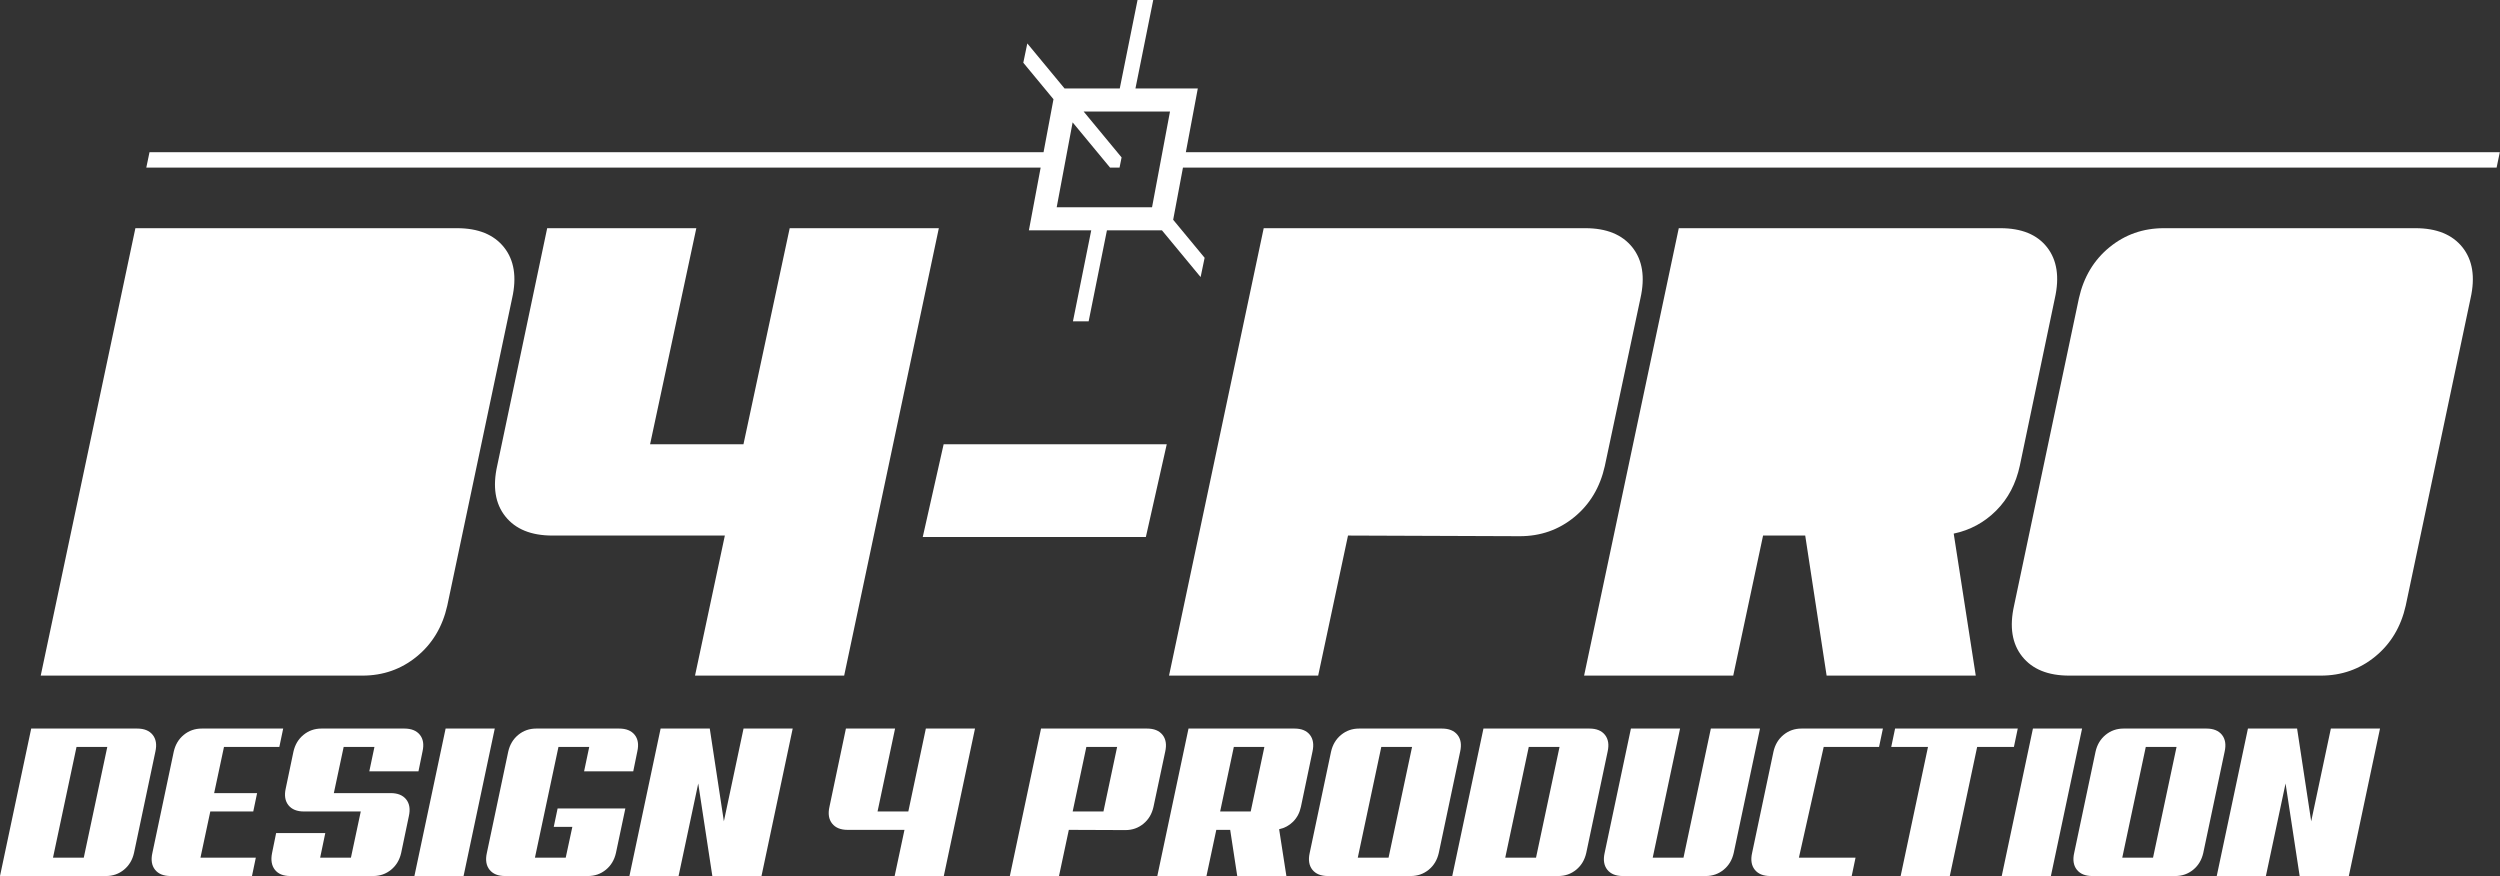 <?xml version="1.0" encoding="UTF-8" standalone="no"?>
<!DOCTYPE svg PUBLIC "-//W3C//DTD SVG 1.1//EN" "http://www.w3.org/Graphics/SVG/1.1/DTD/svg11.dtd">
<svg width="100%" height="100%" viewBox="0 0 3481 1220" version="1.1" xmlns="http://www.w3.org/2000/svg" xmlns:xlink="http://www.w3.org/1999/xlink" xml:space="preserve" xmlns:serif="http://www.serif.com/" style="fill-rule:evenodd;clip-rule:evenodd;stroke-linejoin:round;stroke-miterlimit:2;">
    <rect x="0" y="0" width="3481" height="1220" fill="#333333" stroke="none"/>
    <g transform="matrix(1,0,0,1,-4232.81,-3207.08)">
        <g id="Page-4" serif:id="Page 4" transform="matrix(4.167,0,0,4.167,4232.81,3207.08)">
            <rect x="0" y="0" width="835.308" height="292.724" style="fill:none;"/>
            <clipPath id="_clip1">
                <rect x="0" y="0" width="835.308" height="292.724"/>
            </clipPath>
            <g clip-path="url(#_clip1)">
                <g id="Layer-1" serif:id="Layer 1">
                    <g transform="matrix(1,0,0,1,168.421,219.363)">
                        <path d="M0,-136.721C-3.396,-140.98 -8.633,-143.114 -15.709,-143.114L-123.18,-143.114L-154.815,6.393L-47.344,6.393C-40.41,6.393 -34.343,4.264 -29.143,0.002C-23.943,-4.257 -20.55,-9.927 -18.959,-17.008L2.708,-119.712C4.296,-126.788 3.392,-132.458 0,-136.721" style="fill:white;fill-rule:nonzero;"/>
                    </g>
                    <g transform="matrix(1,0,0,1,263.877,225.755)">
                        <path d="M0,-149.506L-15.449,-77.304L-46.651,-77.304L-31.201,-149.506L-81.036,-149.506L-97.721,-70.201C-99.312,-63.123 -98.408,-57.452 -95.013,-53.193C-91.62,-48.93 -86.383,-46.8 -79.304,-46.8L-21.668,-46.8L-31.635,0L18.201,0L49.836,-149.506L0,-149.506Z" style="fill:white;fill-rule:nonzero;"/>
                    </g>
                    <g transform="matrix(1,0,0,1,548.156,202.354)">
                        <path d="M0,-102.703C1.587,-109.779 0.684,-115.449 -2.708,-119.712C-6.104,-123.971 -11.342,-126.105 -18.417,-126.105L-125.889,-126.105L-157.524,23.402L-107.688,23.402L-97.721,-23.399L-40.302,-23.183C-33.369,-23.183 -27.301,-25.312 -22.101,-29.575C-16.901,-33.833 -13.508,-39.504 -11.917,-46.584L0,-102.703Z" style="fill:white;fill-rule:nonzero;"/>
                    </g>
                    <g transform="matrix(1,0,0,1,674.933,146.451)">
                        <path d="M0,9.103L11.7,-46.8C13.288,-53.876 12.421,-59.546 9.1,-63.809C5.775,-68.069 0.576,-70.202 -6.5,-70.202L-113.972,-70.202L-145.607,79.305L-95.771,79.305L-85.804,32.504L-71.72,32.504L-64.57,79.305L-14.735,79.305L-22.102,31.854C-16.614,30.699 -11.883,28.137 -7.91,24.161C-3.938,20.191 -1.3,15.17 0,9.103" style="fill:white;fill-rule:nonzero;"/>
                    </g>
                    <g transform="matrix(1,0,0,1,822.835,219.363)">
                        <path d="M0,-136.721C-3.396,-140.98 -8.633,-143.114 -15.709,-143.114L-99.78,-143.114C-106.713,-143.114 -112.781,-140.98 -117.981,-136.721C-123.181,-132.458 -126.577,-126.788 -128.165,-119.712L-149.832,-17.008C-151.419,-9.927 -150.516,-4.257 -147.124,0.002C-143.731,4.264 -138.494,6.393 -131.415,6.393L-47.344,6.393C-40.411,6.393 -34.343,4.264 -29.143,0.002C-23.943,-4.257 -20.55,-9.927 -18.959,-17.008L2.708,-119.712C4.295,-126.788 3.392,-132.458 0,-136.721" style="fill:white;fill-rule:nonzero;"/>
                    </g>
                    <g transform="matrix(1,0,0,1,308.338,148.451)">
                        <path d="M0,30.987L74.552,30.987L81.529,0L6.977,0L0,30.987Z" style="fill:white;fill-rule:nonzero;"/>
                    </g>
                    <g transform="matrix(1,0,0,1,25.567,286.583)">
                        <path d="M0,-36.994L-7.856,-0L2.428,-0L10.283,-36.994L0,-36.994ZM19.21,-1.571C18.685,0.761 17.567,2.63 15.853,4.036C14.139,5.439 12.14,6.141 9.855,6.141L-25.567,6.141L-15.141,-43.135L20.282,-43.135C22.614,-43.135 24.34,-42.432 25.459,-41.029C26.577,-39.624 26.876,-37.754 26.352,-35.423L19.21,-1.571Z" style="fill:white;fill-rule:nonzero;"/>
                    </g>
                    <g transform="matrix(1,0,0,1,56.989,243.448)">
                        <path d="M0,49.276C-2.333,49.276 -4.059,48.573 -5.177,47.17C-6.295,45.765 -6.593,43.895 -6.07,41.564L1.072,7.712C1.595,5.38 2.714,3.511 4.428,2.105C6.142,0.702 8.141,0 10.427,0L37.637,0L36.351,6.141L17.855,6.141L14.57,21.567L28.923,21.567L27.638,27.708L13.283,27.708L9.998,43.135L28.495,43.135L27.209,49.276L0,49.276Z" style="fill:white;fill-rule:nonzero;"/>
                    </g>
                    <g transform="matrix(1,0,0,1,130.547,271.156)">
                        <path d="M0,-6.141C2.333,-6.141 4.059,-5.438 5.179,-4.035C6.297,-2.63 6.594,-0.76 6.071,1.571L3.5,13.856C2.975,16.187 1.857,18.057 0.143,19.462C-1.571,20.865 -3.57,21.568 -5.855,21.568L-33.565,21.568C-35.898,21.568 -37.612,20.865 -38.707,19.462C-39.801,18.057 -40.11,16.187 -39.634,13.856L-38.278,7.213L-21.853,7.213L-23.567,15.427L-13.282,15.427L-9.997,0L-28.994,0C-31.328,0 -33.053,-0.703 -34.172,-2.106C-35.29,-3.511 -35.589,-5.378 -35.064,-7.712L-32.493,-19.997C-31.97,-22.328 -30.851,-24.198 -29.137,-25.603C-27.423,-27.006 -25.424,-27.709 -23.137,-27.709L4.571,-27.709C6.904,-27.709 8.629,-27.014 9.749,-25.626C10.867,-24.238 11.165,-22.383 10.642,-20.067L9.284,-13.426L-7.141,-13.426L-5.427,-21.568L-15.71,-21.568L-18.995,-6.141L0,-6.141Z" style="fill:white;fill-rule:nonzero;"/>
                    </g>
                    <g transform="matrix(-1,0,0,1,148.901,243.448)">
                        <path d="M-5.999,49.276L10.426,49.276L0,0L-16.425,0L-5.999,49.276Z" style="fill:white;fill-rule:nonzero;"/>
                    </g>
                    <g transform="matrix(1,0,0,1,168.753,243.448)">
                        <path d="M0,49.276C-2.333,49.276 -4.059,48.573 -5.177,47.17C-6.295,45.765 -6.593,43.895 -6.07,41.564L1.072,7.712C1.595,5.38 2.714,3.511 4.428,2.105C6.142,0.702 8.141,0 10.427,0L38.136,0C40.469,0 42.194,0.695 43.314,2.083C44.432,3.47 44.73,5.325 44.207,7.641L42.849,14.282L26.424,14.282L28.138,6.141L17.855,6.141L9.998,43.135L20.283,43.135L22.496,32.851L16.282,32.851L17.569,26.709L40.207,26.709L37.065,41.564C36.54,43.895 35.422,45.765 33.708,47.17C31.994,48.573 29.995,49.276 27.71,49.276L0,49.276Z" style="fill:white;fill-rule:nonzero;"/>
                    </g>
                    <g transform="matrix(1,0,0,1,254.453,243.448)">
                        <path d="M0,49.276L-16.425,49.276L-21.139,18.352L-27.709,49.276L-44.134,49.276L-33.708,0L-17.283,0L-12.569,30.993L-5.999,0L10.426,0L0,49.276Z" style="fill:white;fill-rule:nonzero;"/>
                    </g>
                    <g transform="matrix(1,0,0,1,299.088,292.724)">
                        <path d="M0,-49.276L-5.856,-21.567L4.427,-21.567L10.283,-49.276L26.709,-49.276L16.282,0L-0.143,0L3.142,-15.426L-15.855,-15.426C-18.189,-15.426 -19.914,-16.126 -21.032,-17.532C-22.151,-18.935 -22.45,-20.804 -21.925,-23.138L-16.425,-49.276L0,-49.276Z" style="fill:white;fill-rule:nonzero;"/>
                    </g>
                    <g transform="matrix(1,0,0,1,363.004,286.583)">
                        <path d="M0,-36.994L-4.571,-15.426L5.713,-15.426L10.283,-36.994L0,-36.994ZM22.423,-16.925C21.899,-14.593 20.781,-12.723 19.067,-11.321C17.353,-9.915 15.354,-9.212 13.069,-9.212L-5.856,-9.285L-9.141,6.141L-25.567,6.141L-15.141,-43.135L20.281,-43.135C22.614,-43.135 24.34,-42.432 25.459,-41.029C26.577,-39.624 26.876,-37.754 26.352,-35.423L22.423,-16.925Z" style="fill:white;fill-rule:nonzero;"/>
                    </g>
                    <g transform="matrix(1,0,0,1,412.281,286.583)">
                        <path d="M0,-36.994L-4.571,-15.426L5.642,-15.426L10.212,-36.994L0,-36.994ZM17.567,6.141L1.142,6.141L-1.215,-9.285L-5.856,-9.285L-9.141,6.141L-25.567,6.141L-15.141,-43.135L20.281,-43.135C22.614,-43.135 24.327,-42.432 25.424,-41.029C26.518,-39.624 26.804,-37.754 26.281,-35.423L22.423,-16.997C21.996,-14.997 21.126,-13.343 19.817,-12.033C18.507,-10.723 16.949,-9.88 15.139,-9.499L17.567,6.141Z" style="fill:white;fill-rule:nonzero;"/>
                    </g>
                    <g transform="matrix(1,0,0,1,461.558,286.583)">
                        <path d="M0,-36.994L-7.856,-0L2.428,-0L10.283,-36.994L0,-36.994ZM19.21,-1.571C18.685,0.761 17.567,2.63 15.853,4.036C14.139,5.439 12.14,6.141 9.855,6.141L-17.855,6.141C-20.187,6.141 -21.914,5.439 -23.032,4.036C-24.15,2.63 -24.447,0.761 -23.924,-1.571L-16.783,-35.423C-16.26,-37.754 -15.141,-39.624 -13.426,-41.029C-11.712,-42.432 -9.714,-43.135 -7.427,-43.135L20.281,-43.135C22.614,-43.135 24.34,-42.432 25.459,-41.029C26.577,-39.624 26.876,-37.754 26.352,-35.423L19.21,-1.571Z" style="fill:white;fill-rule:nonzero;"/>
                    </g>
                    <g transform="matrix(1,0,0,1,510.835,286.583)">
                        <path d="M0,-36.994L-7.856,-0L2.428,-0L10.283,-36.994L0,-36.994ZM19.21,-1.571C18.685,0.761 17.567,2.63 15.853,4.036C14.139,5.439 12.14,6.141 9.855,6.141L-25.567,6.141L-15.141,-43.135L20.281,-43.135C22.614,-43.135 24.34,-42.432 25.459,-41.029C26.577,-39.624 26.876,-37.754 26.352,-35.423L19.21,-1.571Z" style="fill:white;fill-rule:nonzero;"/>
                    </g>
                    <g transform="matrix(1,0,0,1,579.321,251.16)">
                        <path d="M0,33.852C-0.525,36.183 -1.643,38.053 -3.357,39.458C-5.071,40.861 -7.07,41.564 -9.355,41.564L-37.065,41.564C-39.397,41.564 -41.124,40.861 -42.242,39.458C-43.36,38.053 -43.657,36.183 -43.134,33.852L-34.35,-7.712L-17.925,-7.712L-27.066,35.423L-16.782,35.423L-7.641,-7.712L8.785,-7.712L0,33.852Z" style="fill:white;fill-rule:nonzero;"/>
                    </g>
                    <g transform="matrix(1,0,0,1,591.533,243.448)">
                        <path d="M0,49.276C-2.333,49.276 -4.059,48.573 -5.177,47.17C-6.295,45.765 -6.593,43.895 -6.07,41.564L1.072,7.712C1.595,5.38 2.714,3.511 4.428,2.105C6.142,0.702 8.141,0 10.427,0L37.637,0L36.351,6.141L17.855,6.141L9.57,43.135L28.495,43.135L27.209,49.276L0,49.276Z" style="fill:white;fill-rule:nonzero;"/>
                    </g>
                    <g transform="matrix(1,0,0,1,672.948,286.583)">
                        <path d="M0,-36.994L-12.283,-36.994L-21.425,6.141L-37.85,6.141L-28.709,-36.994L-40.992,-36.994L-39.707,-43.135L1.285,-43.135L0,-36.994Z" style="fill:white;fill-rule:nonzero;"/>
                    </g>
                    <g transform="matrix(-1,0,0,1,679.303,243.448)">
                        <path d="M-5.999,49.276L10.426,49.276L0,0L-16.425,0L-5.999,49.276Z" style="fill:white;fill-rule:nonzero;"/>
                    </g>
                    <g transform="matrix(1,0,0,1,717.01,286.583)">
                        <path d="M0,-36.994L-7.856,-0L2.428,-0L10.283,-36.994L0,-36.994ZM19.21,-1.571C18.685,0.761 17.567,2.63 15.853,4.036C14.139,5.439 12.14,6.141 9.855,6.141L-17.855,6.141C-20.187,6.141 -21.914,5.439 -23.032,4.036C-24.15,2.63 -24.448,0.761 -23.924,-1.571L-16.783,-35.423C-16.26,-37.754 -15.141,-39.624 -13.427,-41.029C-11.712,-42.432 -9.714,-43.135 -7.427,-43.135L20.281,-43.135C22.614,-43.135 24.34,-42.432 25.459,-41.029C26.577,-39.624 26.875,-37.754 26.352,-35.423L19.21,-1.571Z" style="fill:white;fill-rule:nonzero;"/>
                    </g>
                    <g transform="matrix(1,0,0,1,784.855,243.448)">
                        <path d="M0,49.276L-16.425,49.276L-21.139,18.352L-27.709,49.276L-44.134,49.276L-33.708,0L-17.283,0L-12.569,30.993L-5.999,0L10.426,0L0,49.276Z" style="fill:white;fill-rule:nonzero;"/>
                    </g>
                    <g transform="matrix(1,0,0,1,385.62,41.673)">
                        <path d="M0,24.031L-0.667,27.585L-32.527,27.585L-30.04,14.331L-29.076,9.192L-27.203,-0.788L-18.948,9.192L-16.363,12.316L-14.696,14.331L-11.525,14.331L-10.841,10.926L-12.276,9.192L-15.059,5.827L-23.529,-4.411L5.336,-4.411L2.784,9.192L1.819,14.331L0,24.031ZM449.688,9.192L10.629,9.192L14.627,-12.12L-6.208,-12.12L-0.268,-41.672L-5.51,-41.672L-11.451,-12.12L-29.907,-12.12L-42.347,-27.158L-43.686,-20.712L-33.599,-8.518L-36.921,9.192L-335.663,9.192L-336.732,14.331L-37.885,14.331L-41.817,35.294L-20.982,35.294L-27.095,65.703L-21.852,65.703L-15.739,35.294L2.646,35.294L15.565,50.911L16.904,44.466L6.395,31.762L9.665,14.331L448.619,14.331L449.688,9.192Z" style="fill:white;fill-rule:nonzero;"/>
                    </g>
                </g>
            </g>
        </g>
    </g>
</svg>
